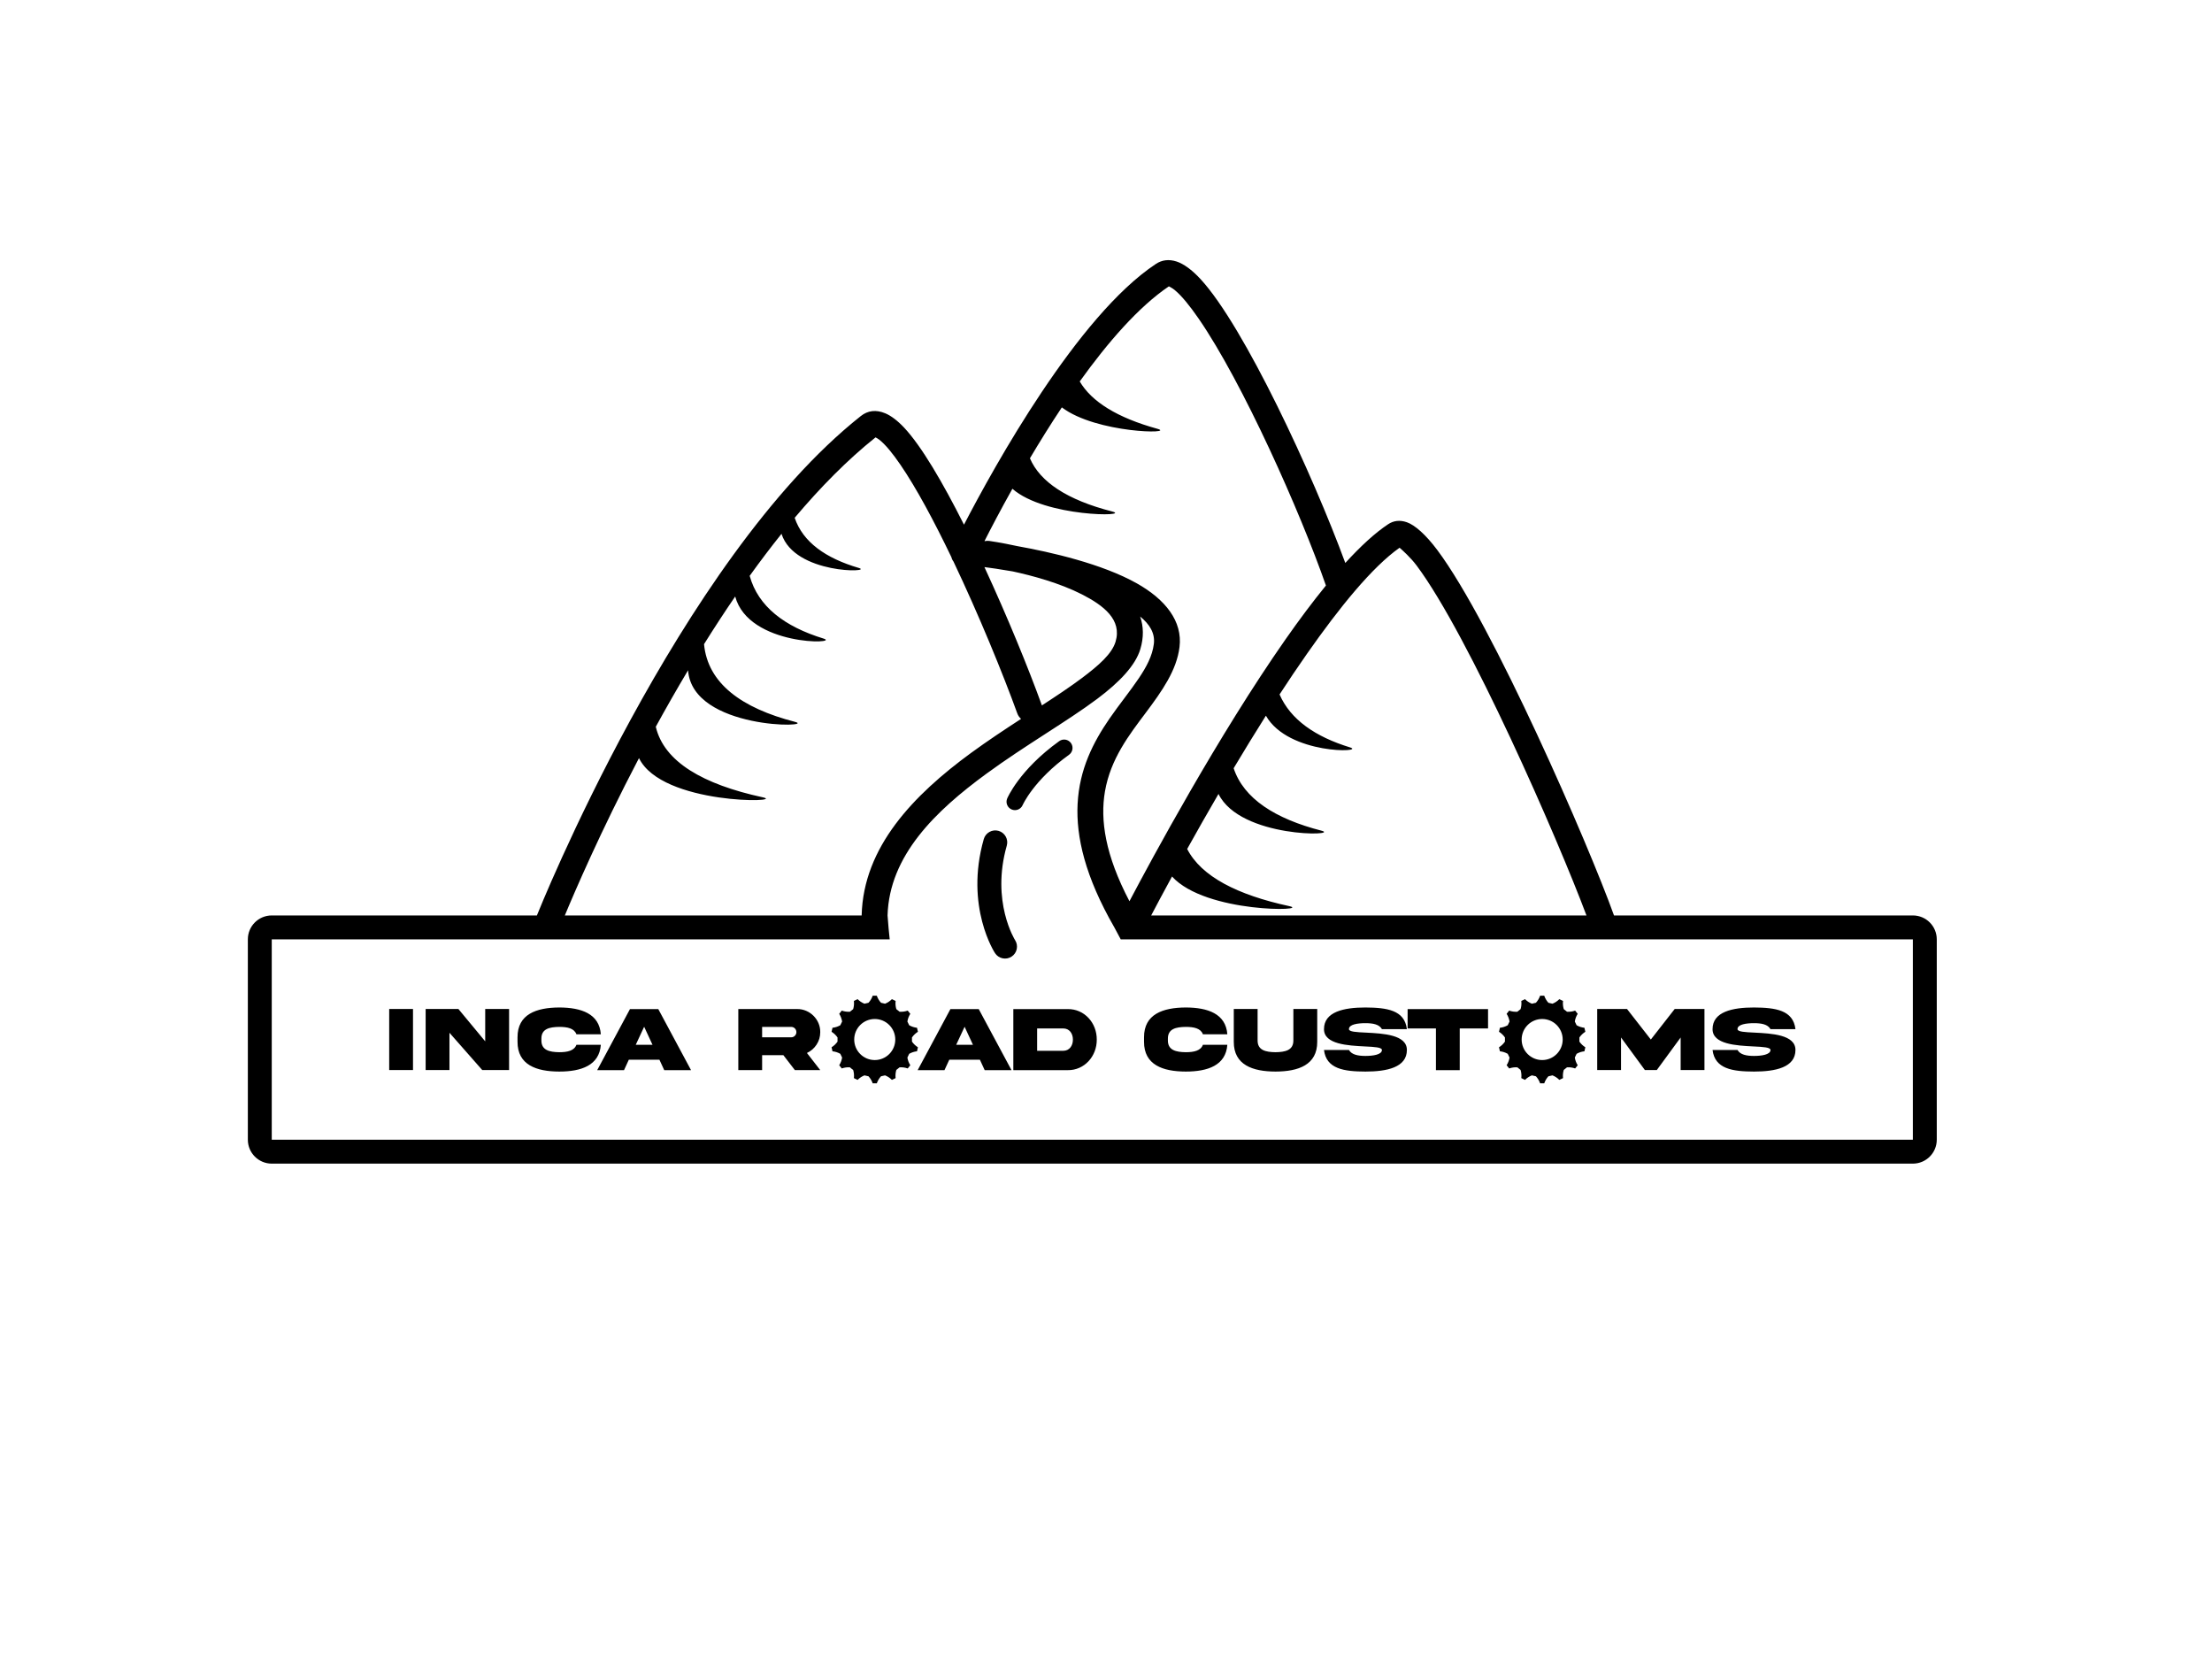 <svg xmlns="http://www.w3.org/2000/svg" xmlns:xlink="http://www.w3.org/1999/xlink" xmlns:serif="http://www.serif.com/" width="100%" height="100%" viewBox="0 0 14247 10653" xml:space="preserve" style="fill-rule:evenodd;clip-rule:evenodd;stroke-linejoin:round;stroke-miterlimit:2;">    <g transform="matrix(1,0,0,1,-34919.1,0)">        <g id="Inca-road-logo-expanded" serif:id="Inca road logo expanded" transform="matrix(0.594,0,0,0.48,-65981.9,-36585.5)">            <rect x="169737" y="76141.4" width="23966.1" height="22170.1" style="fill:none;"></rect>            <g transform="matrix(1.682,0,0,2.081,112012,7184.01)">                <path d="M40610.9,36556.8C40805.8,36180.8 41341.9,35210.9 41847.9,34875.9C41886.5,34850.3 41931,34844 41981.2,34860.2C42025.6,34874.6 42079.1,34912.2 42135.6,34973.4C42417.3,35278.2 42859.4,36232.9 43069.1,36803.7C43167,36696.3 43260.4,36610.1 43345.4,36553.8C43379.6,36531.1 43419.9,36525.1 43466,36541.2C43517.2,36559.1 43587.2,36620 43662.5,36720.7C44018.4,37196.4 44638.1,38620.8 44801,39075.3L44801.2,39076L46727.8,39076C46813,39076 46882,39145 46882,39230.1L46882,40521.8C46882,40606.9 46813,40676 46727.8,40676L36148.4,40676C36063.3,40676 35994.3,40606.9 35994.3,40521.8L35994.3,39230.1C35994.3,39145 36063.3,39076 36148.4,39076L37857.9,39076C37858.3,39074.9 37858.7,39073.8 37859.1,39072.6C37859.1,39072.6 38772.2,36785.3 39945.9,35856.4C39990.8,35820.9 40043.6,35813.7 40103.6,35838.9C40139.7,35854.1 40181.1,35884.6 40224.4,35930.5C40336,36049 40474.1,36284.7 40610.9,36556.8ZM41746.6,37148.9C41768.6,37212.7 41770.7,37283 41747.5,37359.9C41716.3,37463.2 41615.8,37570.4 41470.4,37679.3C41278.8,37823 41007.3,37978.1 40755.2,38162.5C40428.7,38401.4 40129.4,38688.9 40118.2,39076L40118.2,39076L40124.9,39159.2L40132.1,39230.1L36148.4,39230.1L36148.4,40521.8L46727.8,40521.8L46727.8,39230.1L41621.4,39230.1L41580.5,39153.5C41391.2,38825.1 41332.8,38568 41343.3,38358C41354.5,38132.6 41444.6,37958.7 41548.9,37807.1C41612.9,37714.2 41682.1,37630.1 41738.1,37546.7C41786.5,37474.6 41825.2,37403.7 41834.9,37325.5C41843.6,37255.1 41806.6,37198.3 41746.6,37148.9ZM44351.5,39593.5C44342.6,39593.1 44333.8,39593.1 44324.9,39593.5C44319,39610.5 44310,39625.7 44297.9,39639C44289,39640.5 44280.3,39642.5 44271.7,39645C44255,39638.2 44240.3,39628.5 44227.6,39615.7C44219.5,39619.2 44211.5,39623 44203.7,39627.2C44205.8,39645.1 44204.2,39662.7 44199,39680C44191.8,39685.2 44184.8,39690.7 44178.1,39696.7C44160.1,39697.9 44142.6,39695.5 44125.6,39689.5C44119.8,39696.1 44114.3,39703.1 44109.1,39710.2C44118.7,39725.5 44125,39742 44127.8,39759.8C44123.5,39767.6 44119.6,39775.7 44116.2,39783.9C44100.5,39792.8 44083.7,39798.2 44065.8,39800.2C44063.4,39808.7 44061.4,39817.3 44059.9,39826C44075.2,39835.6 44087.9,39847.8 44098.2,39862.6C44097.7,39871.5 44097.7,39880.4 44098.2,39889.4C44087.9,39904.2 44075.2,39916.3 44059.9,39925.9C44061.4,39934.6 44063.4,39943.2 44065.8,39951.8C44083.7,39953.7 44100.5,39959.1 44116.2,39968C44119.6,39976.3 44123.5,39984.3 44127.8,39992.2C44125,40010 44118.7,40026.5 44109.1,40041.7C44114.3,40048.9 44119.8,40055.8 44125.6,40062.4C44142.6,40056.4 44160.1,40054 44178.1,40055.2C44184.8,40061.2 44191.8,40066.8 44199,40071.9C44204.2,40089.2 44205.8,40106.8 44203.7,40124.7C44211.5,40128.9 44219.5,40132.7 44227.6,40136.2C44240.3,40123.4 44255,40113.7 44271.7,40107C44280.3,40109.4 44289,40111.4 44297.9,40112.9C44310,40126.2 44319,40141.4 44324.9,40158.4C44333.8,40158.8 44342.6,40158.8 44351.5,40158.4C44357.4,40141.4 44366.4,40126.2 44378.5,40112.9C44387.4,40111.4 44396.1,40109.4 44404.7,40107C44421.4,40113.7 44436.1,40123.4 44448.8,40136.2C44456.9,40132.7 44464.9,40128.9 44472.7,40124.7C44470.6,40106.8 44472.2,40089.2 44477.4,40071.9C44484.6,40066.8 44491.6,40061.2 44498.3,40055.2C44516.3,40054 44533.8,40056.4 44550.8,40062.4C44556.6,40055.8 44562.1,40048.9 44567.3,40041.7C44557.7,40026.5 44551.4,40010 44548.6,39992.2C44552.9,39984.3 44556.8,39976.3 44560.2,39968C44575.9,39959.1 44592.7,39953.7 44610.6,39951.8C44613,39943.2 44615,39934.6 44616.5,39925.9C44601.2,39916.3 44588.5,39904.2 44578.2,39889.4C44578.7,39880.4 44578.7,39871.5 44578.2,39862.6C44588.5,39847.8 44601.2,39835.6 44616.5,39826C44615,39817.3 44613,39808.7 44610.6,39800.2C44592.7,39798.2 44575.9,39792.8 44560.2,39783.9C44556.8,39775.7 44552.9,39767.6 44548.6,39759.8C44551.4,39742 44557.7,39725.5 44567.3,39710.2C44562.1,39703.1 44556.6,39696.1 44550.8,39689.5C44533.8,39695.5 44516.3,39697.9 44498.3,39696.7C44491.6,39690.7 44484.6,39685.2 44477.4,39680C44472.2,39662.7 44470.6,39645.1 44472.7,39627.2C44464.9,39623 44456.9,39619.2 44448.8,39615.7C44436.1,39628.5 44421.4,39638.2 44404.7,39645C44396.1,39642.5 44387.4,39640.5 44378.5,39639C44366.4,39625.7 44357.4,39610.5 44351.5,39593.5ZM40048.9,39593.5C40040.1,39593.1 40031.2,39593.1 40022.4,39593.5C40016.5,39610.5 40007.5,39625.7 39995.3,39639C39986.5,39640.5 39977.8,39642.5 39969.2,39645C39952.5,39638.2 39937.8,39628.5 39925.1,39615.7C39916.9,39619.2 39908.9,39623 39901.2,39627.2C39903.2,39645.1 39901.7,39662.7 39896.5,39680C39889.2,39685.2 39882.2,39690.7 39875.6,39696.7C39857.6,39697.9 39840.1,39695.5 39823.1,39689.5C39817.3,39696.1 39811.7,39703.1 39806.6,39710.2C39816.2,39725.5 39822.4,39742 39825.3,39759.8C39820.9,39767.6 39817.1,39775.7 39813.6,39783.9C39797.9,39792.8 39781.1,39798.2 39763.2,39800.2C39760.9,39808.7 39758.9,39817.3 39757.3,39826C39772.6,39835.6 39785.4,39847.8 39795.7,39862.6C39795.2,39871.5 39795.2,39880.4 39795.7,39889.4C39785.4,39904.2 39772.6,39916.3 39757.3,39925.9C39758.9,39934.6 39760.9,39943.2 39763.2,39951.8C39781.1,39953.7 39797.9,39959.1 39813.6,39968C39817.1,39976.3 39820.9,39984.3 39825.3,39992.2C39822.4,40010 39816.2,40026.5 39806.6,40041.7C39811.7,40048.9 39817.3,40055.8 39823.1,40062.4C39840.1,40056.4 39857.6,40054 39875.6,40055.2C39882.2,40061.2 39889.2,40066.8 39896.5,40071.9C39901.7,40089.2 39903.2,40106.8 39901.2,40124.7C39908.9,40128.9 39916.9,40132.7 39925.1,40136.2C39937.8,40123.4 39952.5,40113.7 39969.2,40107C39977.8,40109.4 39986.5,40111.4 39995.3,40112.9C40007.5,40126.2 40016.5,40141.4 40022.4,40158.4C40031.2,40158.8 40040.1,40158.8 40048.9,40158.4C40054.8,40141.4 40063.9,40126.2 40076,40112.9C40084.8,40111.4 40093.5,40109.4 40102.1,40107C40118.8,40113.7 40133.6,40123.4 40146.3,40136.2C40154.4,40132.7 40162.4,40128.9 40170.2,40124.7C40168.1,40106.8 40169.6,40089.2 40174.8,40071.9C40182.1,40066.8 40189.1,40061.2 40195.8,40055.2C40213.7,40054 40231.2,40056.4 40248.2,40062.4C40254.1,40055.8 40259.6,40048.9 40264.8,40041.7C40255.1,40026.5 40248.9,40010 40246.1,39992.2C40250.4,39984.3 40254.3,39976.3 40257.7,39968C40273.4,39959.1 40290.2,39953.7 40308.1,39951.8C40310.5,39943.2 40312.4,39934.6 40314,39925.9C40298.7,39916.3 40285.9,39904.2 40275.6,39889.4C40276.1,39880.4 40276.1,39871.5 40275.6,39862.6C40285.9,39847.8 40298.7,39835.6 40314,39826C40312.4,39817.3 40310.5,39808.7 40308.1,39800.2C40290.2,39798.2 40273.4,39792.8 40257.7,39783.9C40254.3,39775.7 40250.4,39767.6 40246.1,39759.8C40248.9,39742 40255.1,39725.5 40264.8,39710.2C40259.6,39703.1 40254.1,39696.1 40248.2,39689.5C40231.2,39695.5 40213.7,39697.9 40195.8,39696.7C40189.1,39690.7 40182.1,39685.2 40174.8,39680C40169.6,39662.7 40168.1,39645.1 40170.2,39627.2C40162.4,39623 40154.4,39619.2 40146.3,39615.7C40133.6,39628.5 40118.8,39638.2 40102.1,39645C40093.5,39642.5 40084.8,39640.5 40076,39639C40063.9,39625.7 40054.8,39610.5 40048.9,39593.5ZM42734.3,39880.9C42735.1,39945.7 42681.8,39956.8 42619.1,39957.7C42556.1,39956.8 42503.1,39945.7 42503.7,39880.9L42503.7,39679.1L42350.2,39679.1L42350.2,39890.6C42349.6,40039.4 42471.5,40082.2 42619.1,40082.5C42766.8,40082.2 42888.6,40039.4 42888.1,39890.6L42888.1,39679.1L42734.3,39679.1L42734.3,39880.9ZM43092.6,39808.9C43092.6,39777.5 43151.1,39770.5 43198.9,39770.5C43246.9,39770.5 43287.7,39777.8 43305.2,39808.9L43466.1,39808.9C43451.4,39685.8 43336.9,39670.3 43198.9,39669.4C43060.6,39669.4 42931.7,39696.4 42931.7,39808.9C42931.4,39907.3 43085.8,39914.9 43195.7,39920.5C43257.5,39923.4 43305.2,39926.1 43305.2,39943.3C43305.2,39973.8 43246.7,39981.7 43198.9,39981.7C43150.9,39981.7 43110.1,39973.8 43092.6,39943.3L42931.7,39943.3C42946.4,40065.5 43060.9,40082.2 43198.9,40082.5C43337.2,40082.5 43466.1,40055.8 43466.1,39943.3C43466.4,39844.6 43312,39837 43202.1,39831.4C43140.3,39828.5 43092.6,39826.2 43092.6,39808.9ZM42151.2,39909.7C42137.2,39948.3 42093.2,39957.7 42040.5,39957.7C41977.8,39956.8 41924.5,39945.1 41925.4,39880.9L41925.4,39871.3C41924.5,39806.5 41977.8,39795.4 42040.5,39794.5C42093.2,39794.5 42136.9,39803.6 42151.2,39842.3L42308.6,39842.3C42298.9,39709.6 42182.3,39669.7 42040.5,39669.4C41892.8,39670 41771,39712.8 41771.6,39861.6L41771.6,39890.3C41771,40039.4 41892.8,40082.2 42040.5,40082.5C42182.3,40082.5 42298.9,40042.7 42308.6,39909.7L42151.2,39909.7ZM45597.4,39808.9C45597.4,39777.5 45656,39770.5 45703.8,39770.5C45751.8,39770.5 45792.5,39777.8 45810.1,39808.9L45971,39808.9C45956.3,39685.8 45841.8,39670.3 45703.8,39669.4C45565.5,39669.4 45436.6,39696.4 45436.6,39808.9C45436.3,39907.3 45590.7,39914.9 45700.6,39920.5C45762.4,39923.4 45810.1,39926.1 45810.1,39943.3C45810.1,39973.8 45751.5,39981.7 45703.8,39981.7C45655.7,39981.7 45615,39973.8 45597.4,39943.3L45436.6,39943.3C45451.2,40065.5 45565.8,40082.2 45703.8,40082.5C45842.1,40082.5 45971,40055.8 45971,39943.3C45971.3,39844.6 45816.9,39837 45707,39831.4C45645.2,39828.5 45597.4,39826.2 45597.4,39808.9ZM38112.5,39909.7C38098.5,39948.3 38054.5,39957.7 38001.8,39957.7C37939.1,39956.8 37885.8,39945.1 37886.7,39880.9L37886.7,39871.3C37885.8,39806.5 37939.1,39795.4 38001.8,39794.5C38054.5,39794.5 38098.2,39803.6 38112.5,39842.3L38269.9,39842.3C38260.2,39709.6 38143.6,39669.7 38001.8,39669.4C37854.1,39670 37732.3,39712.8 37732.8,39861.6L37732.8,39890.3C37732.3,40039.4 37854.1,40082.2 38001.8,40082.5C38143.6,40082.5 38260.2,40042.7 38269.9,39909.7L38112.5,39909.7ZM40929,39679.7L40929,40073.4L41279.4,40073.4C41387.5,40074.9 41467.7,39983.5 41466.9,39876.6C41467.7,39769 41387.5,39678.2 41279.4,39679.7L40929,39679.7ZM40312.3,40073.4L40485.1,40073.4L40516.2,40006L40713.4,40006L40744.4,40073.4L40917.3,40073.4L40706,39679.7L40523.5,39679.7L40312.3,40073.4ZM43806.8,40073.4L43806.8,39804.5L43989.3,39804.5L43989.3,39679.7L43470.8,39679.7L43470.8,39804.5L43653.3,39804.5L43653.3,40073.4L43806.8,40073.4ZM38246.4,40073.4L38419.3,40073.4L38450.3,40006L38647.5,40006L38678.6,40073.4L38851.4,40073.4L38640.2,39679.7L38457.7,39679.7L38246.4,40073.4ZM39156.1,39679.4L39156.1,40073.1L39309.6,40073.1L39309.6,39977L39446.7,39977L39520.8,40073.1L39684.3,40073.1L39598.5,39962.7C39624.3,39950.7 39645.1,39932.5 39660.6,39908.8C39676.4,39884.8 39684.3,39857.8 39684.3,39828.2C39685.5,39746.8 39616.6,39678.5 39535.5,39679.4L39156.1,39679.4ZM44693,40072.8L44846.5,40072.8L44846.5,39862.8L45000.4,40072.8L45077.1,40072.8L45230.9,39862.8L45230.9,40072.8L45384.4,40072.8L45384.4,39679.1L45192.5,39679.1L45038.7,39876L44885.2,39679.1L44693,39679.1L44693,40072.8ZM36905.5,39679.1L36905.5,40072.8L37059,40072.8L37059,39679.1L36905.5,39679.1ZM37524.5,39887.7L37351.7,39679.1L37140.5,39679.1L37140.5,40072.8L37294,40072.8L37294,39832.3L37505.5,40072.8L37678.4,40072.8L37678.4,39679.1L37524.5,39679.1L37524.5,39887.7ZM44338.2,39743.6C44411.2,39743.6 44470.5,39802.9 44470.5,39876C44470.5,39949 44411.2,40008.3 44338.2,40008.3C44265.2,40008.3 44205.9,39949 44205.9,39876C44205.9,39802.9 44265.2,39743.6 44338.2,39743.6ZM40035.7,39743.6C40108.7,39743.6 40168,39802.9 40168,39876C40168,39949 40108.7,40008.3 40035.7,40008.3C39962.6,40008.3 39903.3,39949 39903.3,39876C39903.3,39802.9 39962.6,39743.6 40035.7,39743.6ZM41313.1,39876.6C41313.1,39916.1 41290.5,39948.6 41250.7,39948.6L41082.5,39948.6L41082.5,39804.5L41250.7,39804.5C41290.5,39804.5 41313.1,39836.7 41313.1,39876.6ZM40614.9,39793.6L40668.8,39909.9L40560.7,39909.9L40614.9,39793.6ZM38549.1,39793.6L38603,39909.9L38494.9,39909.9L38549.1,39793.6ZM39496.8,39794.5C39515.6,39794.5 39530.5,39809.5 39530.5,39828.2C39530.5,39837.3 39527.3,39845.2 39520.5,39851.9C39514.1,39858.4 39506.2,39861.6 39496.8,39861.6L39309.6,39861.6L39309.6,39794.5L39496.8,39794.5ZM40940.2,39235C40940.2,39235 40783.8,38987.9 40886.8,38626C40898.5,38585.1 40874.7,38542.4 40833.8,38530.7C40792.9,38519.1 40750.2,38542.8 40738.5,38583.8C40614,39021 40810.9,39318.9 40810.9,39318.9C40834,39354.6 40881.8,39364.8 40917.5,39341.6C40953.2,39318.5 40963.4,39270.7 40940.2,39235ZM44623.7,39076C44438,38579.3 43864.8,37269.3 43529.1,36820.6C43490.9,36769.5 43438.7,36722.5 43419,36705.4C43242.5,36830.1 43032.5,37088.5 42821.8,37389.6C42762.6,37474 42703.6,37561.8 42645.3,37651.3C42716,37813.7 42875.7,37924 43099.5,37992.6C43205.7,38025.2 42702,38042.3 42557.3,37788.3L42555,37791.8C42485.6,37901.7 42417.7,38012.5 42351.1,38124.1L42349.3,38127C42414.4,38323.3 42616.9,38452.6 42915,38529.4C43046.4,38563.3 42392.7,38580.4 42251.6,38292.7C42178,38419 42109.9,38539.2 42049.7,38647.5C42140.6,38824.9 42373.5,38943.5 42707.1,39015.8C42854.6,39047.8 42170.6,39064.9 41952,38825C41893.3,38932.7 41847.3,39019.5 41817.7,39076L44623.7,39076ZM40528.9,36764.5C40418.3,36534.2 40304,36320.7 40201.7,36171.2C40151.6,36097.9 40105.5,36040.8 40064.1,36008.4C40057.1,36002.9 40047,35997.3 40040.7,35994C39859.6,36138.6 39685,36316.1 39519.5,36512.5C39572.3,36669.2 39719.4,36773.2 39932.9,36835.8C40032.8,36865.1 39519.3,36879.6 39434.6,36615.8L39432.1,36618.9C39399,36660.3 39366.4,36702.2 39334.3,36744.5C39299,36791 39264.4,36838 39230.3,36885.4L39229.4,36886.8C39283.6,37084.2 39454.2,37214 39705.8,37291.1C39820.5,37326.3 39223.1,37343.4 39136,37019.8L39135,37021.3C39102.8,37068.3 39071.1,37115.7 39039.9,37163.3C39004.4,37217.5 38969.5,37272.1 38935.2,37327L38935.1,37327.1C38959,37579.6 39176,37738.9 39521.3,37827.9C39665.8,37865.1 38860.4,37882.1 38832.2,37495.5C38758.8,37618.5 38689.3,37740.6 38624.1,37859.5C38677.2,38085.5 38928.2,38230.8 39313.4,38314.3C39472.5,38348.8 38663.5,38365.9 38515.8,38061.7C38267,38536.5 38097.5,38932 38037.8,39076L39951.2,39076C39961.9,38634.3 40285.8,38299.5 40656.8,38028C40763.3,37950.2 40873.2,37877.5 40979,37808.8C40968.4,37799.7 40959.8,37787.9 40954.7,37773.8C40862.2,37518.6 40707.6,37140.1 40543.2,36794.5C40536.4,36785.5 40531.6,36775.3 40528.9,36764.5ZM42944.2,36949.1C42780,36477.6 42407.7,35639.9 42123.3,35227.9C42066.7,35145.9 42014.6,35081.5 41968.4,35043.3C41956.7,35033.6 41939.6,35024.3 41931.8,35020.3C41736.3,35152.4 41537.2,35382.4 41357.1,35633.5C41433.7,35764 41599.1,35867.3 41857.1,35938.5C41981.9,35972.9 41465.6,35969.7 41241.7,35800.7C41168,35911.4 41098.9,36022.9 41036,36128.9C41101.1,36280.9 41276,36397.4 41566,36471.7C41696.4,36505 41133.8,36510.6 40923,36325.3C40846.2,36462.6 40784.4,36581 40743.1,36662.5L40744.9,36662.7L40745.4,36662.8C40754.5,36660.8 40764.2,36660.3 40774.1,36661.6C40774.1,36661.6 40847.6,36671.7 40954.1,36694.9C41170.9,36733.7 41501.2,36809 41725.6,36935.4C41908.8,37038.7 42021,37178.8 42000.3,37346C41981.8,37495.4 41888.8,37627.9 41782.1,37770.2C41676,37911.7 41556.1,38065.7 41519.7,38276.2C41487.8,38460.8 41521.6,38687 41677.6,38984.3C41816.7,38720.2 42249.5,37916.4 42685.2,37294C42772,37170.1 42859.1,37053.3 42944.2,36949.1ZM40989.2,38364.3C40989.2,38364.3 41059.2,38204.7 41288.1,38040.2C41312.4,38022.8 41317.9,37988.9 41300.5,37964.6C41283,37940.4 41249.2,37934.8 41224.9,37952.3C40965.9,38138.3 40889.5,38321.8 40889.5,38321.8C40877.8,38349.3 40890.6,38381.1 40918.1,38392.8C40945.6,38404.6 40977.4,38391.8 40989.2,38364.3ZM40742.7,36830.3C40891.1,37150.7 41026.8,37483.7 41111.4,37717C41112,37718.6 41112.6,37720.3 41113.1,37722C41207.2,37660.8 41295,37602.5 41370.5,37546C41480.4,37463.6 41564.3,37389.7 41588,37311.6C41630.8,37169.9 41511.5,37077.6 41370.7,37005.9C41226.7,36932.6 41051.7,36885.4 40924.6,36858C40842.3,36843.6 40777.2,36834.7 40742.7,36830.3Z"></path>            </g>        </g>    </g></svg>